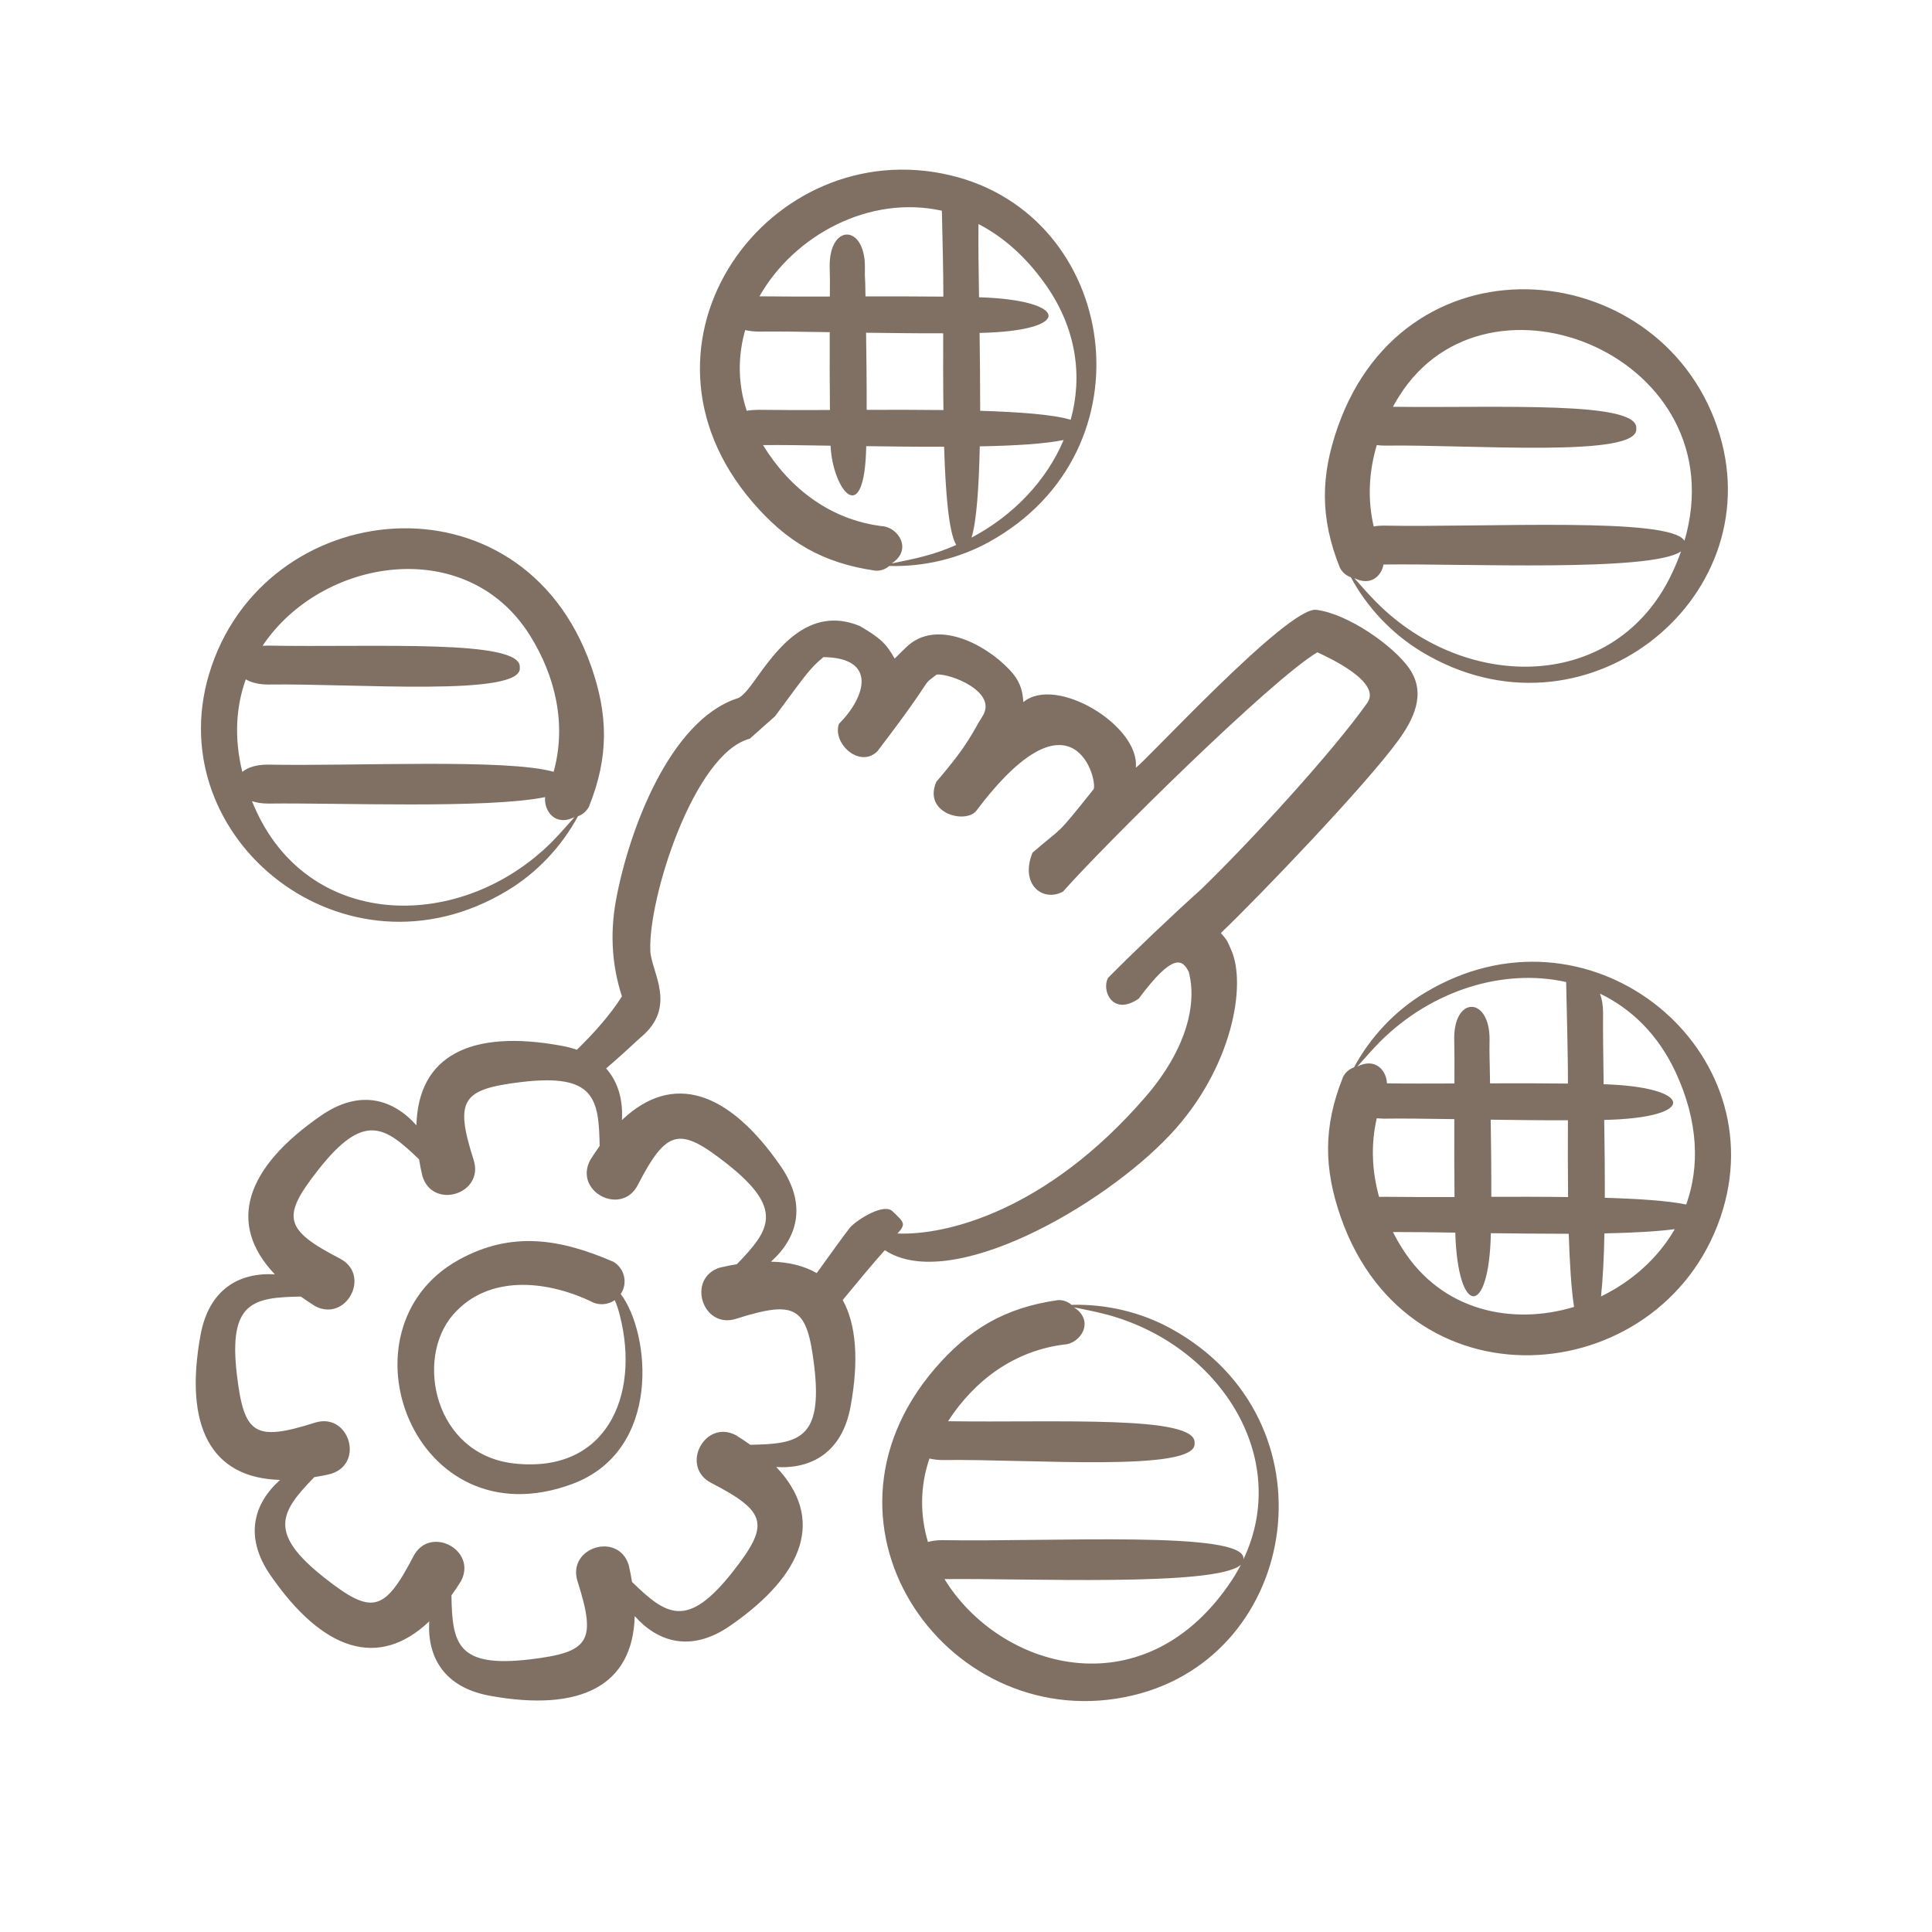 <svg version="1.0" preserveAspectRatio="xMidYMid meet" height="500" viewBox="0 0 375 375" zoomAndPan="magnify" width="500" xmlns:xlink="http://www.w3.org/1999/xlink" xmlns="http://www.w3.org/2000/svg"><defs><g></g></defs><rect fill-opacity="1" height="450" y="-37.5" fill="#ffffff" width="450" x="-37.5"></rect><rect fill-opacity="1" height="450" y="-37.5" fill="#ffffff" width="450" x="-37.5"></rect><path fill-rule="evenodd" fill-opacity="1" d="M 81.996 228.309 C 81.73 227.188 81.508 226.105 81.344 225.035 C 74.684 218.602 70.645 215.797 61.793 227.035 C 54.609 236.184 55.062 238.629 66.004 244.301 C 72.082 247.48 67.238 256.699 61.16 253.52 C 60.191 252.898 59.254 252.285 58.391 251.664 C 49.129 251.816 44.285 252.695 45.988 266.891 C 47.375 278.453 49.434 279.852 61.16 276.129 C 67.707 274.09 70.816 284.02 64.27 286.062 C 63.148 286.344 62.066 286.551 60.996 286.715 C 54.562 293.371 51.758 297.41 62.996 306.262 C 72.141 313.449 74.59 312.992 80.258 302.051 C 83.441 295.992 92.66 300.836 89.48 306.895 C 88.859 307.887 88.246 308.801 87.625 309.668 C 87.777 318.945 88.652 323.77 102.852 322.086 C 114.41 320.703 115.832 318.641 112.09 306.895 C 110.051 300.348 120 297.238 122.039 303.785 C 122.305 304.93 122.508 306.012 122.676 307.059 C 129.332 313.516 133.371 316.32 142.223 305.082 C 149.41 295.934 148.953 293.465 138.012 287.816 C 131.953 284.617 136.797 275.395 142.855 278.578 C 143.844 279.199 144.762 279.812 145.629 280.43 C 154.906 280.281 159.73 279.422 158.047 265.207 C 156.66 253.664 154.602 252.246 142.855 255.988 C 136.309 258.027 133.219 248.074 139.746 246.035 C 140.891 245.77 141.973 245.547 143.02 245.383 C 149.477 238.723 152.281 234.684 141.039 225.836 C 131.895 218.648 129.426 219.102 123.777 230.043 C 120.574 236.121 111.355 231.277 114.539 225.199 C 115.156 224.23 115.77 223.293 116.391 222.43 C 116.238 213.168 115.383 208.324 101.168 210.027 C 89.625 211.414 88.207 213.473 91.949 225.199 C 93.988 231.754 84.035 234.855 81.996 228.309 Z M 206.578 260.969 C 196.945 262.164 189.203 267.852 184.016 275.859 C 204.969 276.176 232.43 274.625 231.867 280.121 C 232.488 285.844 199.77 283.148 183.078 283.395 C 182.07 283.395 181.172 283.281 180.406 283.098 C 178.52 288.633 178.59 294.172 180.109 299.301 C 180.895 299.074 181.832 298.941 182.914 298.941 C 203.98 299.32 241.934 297.016 241.352 302.594 C 241.371 302.633 241.352 302.645 241.352 302.664 C 250.723 282.875 236.734 261.023 214.809 255.148 C 212.75 254.609 210.578 254.191 208.449 253.742 C 212.625 256.441 209.688 260.824 206.578 260.969 Z M 183.328 306.504 C 193.934 323.809 221.496 332.008 238.441 307.688 C 239.359 306.379 240.164 305.066 240.859 303.723 C 236.027 308.023 198.93 306.301 183.328 306.504 Z M 207.984 253.27 C 214.684 253.082 221.496 254.672 227.367 257.926 C 259.488 275.641 252.473 321.328 219.902 329.07 C 184.664 337.449 154.84 296.613 181.48 265.617 C 187.977 258.078 194.934 253.828 205.352 252.352 C 206.336 252.293 207.273 252.648 207.984 253.27 Z M 52.102 155.973 C 65.305 155.789 94.527 157.023 105.805 154.719 C 105.543 157.391 107.773 160.5 111.516 158.594 C 110.074 160.223 108.629 161.887 107.141 163.398 C 89.723 180.812 60.672 180.738 49.824 157.598 C 49.488 156.883 49.191 156.191 48.906 155.504 C 49.777 155.801 50.848 155.973 52.102 155.973 Z M 52.102 132.867 C 68.789 132.625 101.504 135.305 100.891 129.594 C 101.469 123.996 73 125.699 51.934 125.312 C 51.598 125.312 51.281 125.332 50.965 125.352 C 62.375 108.25 90.527 103.672 102.836 123.293 C 107.926 131.41 109.965 140.801 107.457 149.801 C 98.219 147.223 69.332 148.734 51.934 148.414 C 49.672 148.414 48.043 148.996 47.031 149.82 C 45.402 143.203 45.816 137.137 47.703 131.863 C 48.734 132.473 50.211 132.867 52.102 132.867 Z M 112.188 158.422 C 109.008 164.312 104.215 169.422 98.453 172.879 C 67.047 191.848 30.996 162.91 40.578 130.848 C 50.938 96.148 101.227 90.742 114.734 129.297 C 118.027 138.688 118.234 146.844 114.305 156.594 C 113.832 157.484 113.066 158.125 112.188 158.422 Z M 171.207 102.129 C 161.215 100.895 153.27 94.848 148.102 86.395 C 151.547 86.355 156.105 86.414 161.215 86.508 C 161.57 94.926 167.801 103.137 168.137 86.598 C 173.094 86.672 178.293 86.73 183.25 86.711 C 183.535 95.949 184.168 103.363 185.605 105.777 C 183.629 106.656 181.566 107.387 179.418 107.949 C 177.359 108.508 175.207 108.918 173.074 109.367 C 177.23 106.656 174.297 102.301 171.207 102.129 Z M 144.941 79.734 C 143.164 74.383 143.219 69.039 144.645 64.062 C 145.43 64.266 146.348 64.359 147.375 64.359 C 150.855 64.32 155.664 64.379 161.051 64.473 C 161.031 69.508 161.031 74.668 161.09 79.582 C 155.98 79.602 151.211 79.602 147.211 79.543 C 146.367 79.551 145.613 79.609 144.941 79.734 Z M 147.41 57.516 C 154.129 45.676 168.719 37.777 182.82 40.902 C 182.934 45.992 183.117 53.609 183.105 57.574 C 178.203 57.523 173.043 57.523 167.992 57.535 C 167.922 52.129 167.84 55.27 167.879 51.793 C 167.879 43.562 161.035 43.371 161.035 51.609 C 161.098 55.613 161.098 52.465 161.078 57.555 C 156.055 57.566 151.355 57.566 147.41 57.516 Z M 189.918 43.484 C 194.629 45.918 199.137 49.785 203.07 55.418 C 209 63.93 210.137 73.117 207.82 81.477 C 204.527 80.469 198.035 79.98 190.254 79.734 C 190.254 74.758 190.195 69.578 190.141 64.621 C 208.473 64.246 207.516 58.207 190.027 57.699 C 189.938 52.234 189.875 47.371 189.918 43.855 C 189.918 43.73 189.918 43.598 189.918 43.484 Z M 206.449 85.402 C 203.156 93.227 196.793 99.996 188.582 104.352 C 189.574 101.039 190.004 94.453 190.172 86.637 C 196.965 86.512 202.859 86.156 206.449 85.402 Z M 183.125 79.59 C 178.281 79.531 173.191 79.531 168.219 79.551 C 168.238 74.629 168.176 69.488 168.105 64.582 C 173.008 64.637 178.148 64.715 183.074 64.695 C 183.066 69.672 183.047 74.758 183.125 79.59 Z M 172.594 109.855 C 179.293 110.039 186.102 108.438 191.977 105.195 C 224.113 87.465 217.078 41.781 184.512 34.035 C 149.285 25.652 119.449 66.512 146.09 97.488 C 152.582 105.043 159.539 109.293 169.961 110.773 C 170.961 110.812 171.898 110.477 172.594 109.855 Z M 266.637 102.188 C 265.402 96.914 265.699 91.543 267.234 86.383 C 267.723 86.453 268.246 86.492 268.805 86.492 C 285.496 86.25 318.211 88.93 317.598 83.199 C 318.176 77.773 291.238 79.215 270.363 78.957 C 270.738 78.266 271.148 77.57 271.578 76.898 C 288.828 49.379 337.316 69.488 326.953 104.977 C 324.312 100.301 288.77 102.398 268.641 102.023 C 267.902 102.016 267.23 102.074 266.637 102.188 Z M 326.289 107.031 C 325.801 108.398 325.238 109.801 324.566 111.203 C 313.734 134.359 284.684 134.438 267.262 117.004 C 265.766 115.504 264.305 113.84 262.867 112.211 C 266.027 113.82 268.125 111.836 268.535 109.57 C 268.609 109.57 268.707 109.57 268.801 109.57 C 284.012 109.355 320.395 111.055 326.289 107.031 Z M 262.199 112.047 C 265.383 117.941 270.184 123.027 275.934 126.504 C 307.34 145.461 343.395 116.535 333.812 84.453 C 323.461 49.754 273.18 44.348 259.652 82.902 C 256.359 92.293 256.156 100.449 260.082 110.219 C 260.551 111.109 261.316 111.742 262.199 112.047 Z M 267.23 217.051 C 266.047 222.137 266.293 227.32 267.676 232.316 C 267.941 232.297 268.188 232.297 268.441 232.297 C 272.449 232.348 277.215 232.348 282.32 232.336 C 282.262 227.43 282.262 222.27 282.281 217.223 C 276.898 217.148 272.105 217.07 268.629 217.129 C 268.125 217.121 267.656 217.082 267.23 217.051 Z M 270.371 239.137 C 270.91 240.207 271.512 241.27 272.164 242.301 C 279.781 254.461 293.488 257.32 305.52 253.672 C 304.977 250.113 304.676 245.137 304.488 239.477 C 299.531 239.477 294.332 239.414 289.375 239.363 C 289.039 255.883 282.941 255.523 282.473 239.25 C 277.855 239.18 273.664 239.125 270.371 239.137 Z M 310.758 251.637 C 316.652 248.773 321.762 244.305 325.074 238.578 C 321.535 239.047 316.75 239.289 311.418 239.402 C 311.328 244.043 311.113 248.273 310.758 251.637 Z M 327.297 233.793 C 329.898 226.516 329.73 217.723 325.184 207.996 C 321.781 200.758 316.598 195.762 310.555 192.863 C 310.93 193.871 311.156 195.105 311.156 196.605 C 311.113 200.121 311.195 204.988 311.266 210.449 C 328.754 210.973 329.711 216.996 311.379 217.375 C 311.453 222.328 311.512 227.531 311.492 232.488 C 318.078 232.684 323.707 233.059 327.297 233.793 Z M 303.988 190.613 C 291.902 187.902 277.945 192.129 267.863 202.195 C 266.363 203.711 264.926 205.375 263.469 207.004 C 266.945 205.23 269.117 207.77 269.207 210.277 C 273.043 210.332 277.531 210.32 282.301 210.301 C 282.32 205.211 282.32 205.508 282.262 201.508 C 282.262 193.277 289.125 193.465 289.125 201.691 C 289.066 205.172 289.145 204.895 289.219 210.277 C 294.266 210.258 299.434 210.258 304.332 210.32 C 304.363 205.43 304.082 195.027 303.988 190.613 Z M 304.363 232.348 C 299.52 232.273 294.434 232.297 289.457 232.297 C 289.477 227.371 289.418 222.23 289.344 217.328 C 294.266 217.398 299.387 217.461 304.332 217.441 C 304.312 222.414 304.312 227.504 304.363 232.348 Z M 262.812 207.172 C 265.996 201.277 270.785 196.168 276.547 192.711 C 307.953 173.746 344.008 202.684 334.426 234.742 C 324.062 269.465 273.777 274.848 260.254 236.293 C 256.98 226.902 256.773 218.746 260.703 209 C 261.172 208.109 261.938 207.469 262.812 207.172 Z M 230.734 188.633 C 232.305 194.488 230.641 203.336 222.219 213.043 C 203.141 235.027 183.738 239.812 174.195 239.422 C 175.992 237.516 175.391 237.18 173.227 235.102 C 171.582 233.508 166.605 236.559 165.031 238.207 C 163.926 239.594 161.012 243.652 158.523 247.109 C 156.129 245.727 153.172 244.961 149.641 244.887 C 154.746 240.34 156.727 233.887 151.527 226.348 C 141.371 211.645 130.52 208.074 120.715 217.406 C 120.938 213.613 120.043 210.055 117.645 207.383 C 120.043 205.324 122.285 203.285 124.285 201.418 C 131.582 195.449 126.438 188.75 126.23 184.613 C 125.742 174.551 134.652 146.246 145.535 143.379 L 150.438 139.023 C 156.648 130.625 157.156 129.785 159.828 127.543 C 170.301 127.672 168.098 135.211 162.824 140.523 C 161.551 144.285 166.832 149.203 170.289 145.836 C 182.352 130.062 178.273 133.66 181.812 130.926 C 184.391 130.684 193.863 134.293 190.641 139.125 C 188.898 141.785 188.359 144.059 181.738 151.75 C 179.121 157.809 187.258 159.996 189.469 157.418 C 208.535 132.051 213.227 151.992 212.234 153.227 C 204.586 162.824 206.625 160.109 200.414 165.5 C 197.906 171.621 202.363 175.191 206.328 173.059 C 214.301 164.043 246.625 132.016 255.699 126.609 C 257.902 127.641 268.25 132.371 265.387 136.43 C 258.781 145.781 243.148 162.902 233.195 172.559 C 227.508 177.664 220.234 184.586 215.086 189.789 C 213.719 192.277 216.004 197.324 221.031 193.828 C 227.816 184.707 229.551 186.297 230.734 188.633 Z M 163.57 252.332 C 166.68 248.57 169.516 245.133 171.746 242.656 C 184.371 251.059 214.004 234.234 227.176 220.203 C 239.188 207.41 242.086 191.004 238.902 184.211 C 238.23 182.754 238.457 182.824 236.977 181.09 C 244.727 173.68 265.148 152.336 271.434 143.676 C 274.258 139.77 276.988 134.664 273.512 129.707 C 270.441 125.332 261.652 119.121 255.477 118.367 C 249.918 117.676 221.469 148.766 220.457 148.988 C 221.285 140.871 204.949 130.973 198.629 136.285 C 198.477 133.746 197.863 132.023 195.934 129.984 C 191.125 124.875 181.609 120.07 175.918 125.609 C 175.172 126.32 174.422 127.066 173.656 127.832 C 171.934 124.805 170.812 123.828 166.902 121.512 C 156.859 117.379 150.629 126.281 146.531 132.004 C 145.746 133.086 144.137 135.367 143.035 135.574 C 129.961 139.949 122.062 161.199 119.574 174.656 C 118.32 181.445 118.859 187.676 120.715 193.398 C 118.43 197.008 115.363 200.434 111.977 203.758 C 111.039 203.441 110.031 203.16 108.93 202.973 C 91.359 199.754 81.164 204.902 80.828 218.422 C 76.281 213.316 69.824 211.336 62.289 216.555 C 47.586 226.711 44.016 237.543 53.348 247.348 C 46.535 246.953 40.57 250.133 38.922 259.137 C 35.699 276.723 40.848 286.898 54.371 287.25 C 49.281 291.777 47.301 298.25 52.504 305.766 C 62.66 320.469 73.488 324.039 83.316 314.707 C 82.906 321.52 86.086 327.504 95.082 329.148 C 112.668 332.348 122.848 327.223 123.195 313.68 C 127.723 318.789 134.195 320.766 141.715 315.566 C 156.418 305.391 159.988 294.562 150.676 284.754 C 157.465 285.148 163.453 281.98 165.102 272.969 C 166.719 264.117 166.211 257.121 163.57 252.332 Z M 114.562 252.535 C 106.031 248.531 94.812 247.336 87.98 255.137 C 80.426 263.762 84.352 282.34 99.77 284.055 C 117.746 286.074 124.238 270.848 120.344 255.453 C 120.027 254.16 119.711 253.207 119.316 252.363 C 117.949 253.32 116.094 253.434 114.562 252.535 Z M 120.488 251.168 C 126.211 258.727 128.586 281.566 111.027 288.059 C 80.254 299.418 64.855 257.922 89.043 244.531 C 99.406 238.809 108.895 240.523 119.051 244.906 C 121.242 246.195 121.895 249.059 120.488 251.168 Z M 120.488 251.168" fill="#807063"></path><g fill-opacity="1" fill="#807063"><g transform="translate(154.559, 253.628)"><g><path d="M 1.188 -0.828 C 1.188 -1.18 1.266 -1.445 1.422 -1.625 C 1.586 -1.801 1.816 -1.891 2.109 -1.891 C 2.41 -1.891 2.645 -1.801 2.812 -1.625 C 2.988 -1.445 3.078 -1.18 3.078 -0.828 C 3.078 -0.492 2.988 -0.234 2.812 -0.047 C 2.645 0.141 2.41 0.234 2.109 0.234 C 1.848 0.234 1.629 0.148 1.453 -0.016 C 1.273 -0.18 1.188 -0.453 1.188 -0.828 Z M 1.188 -0.828"></path></g></g></g></svg>